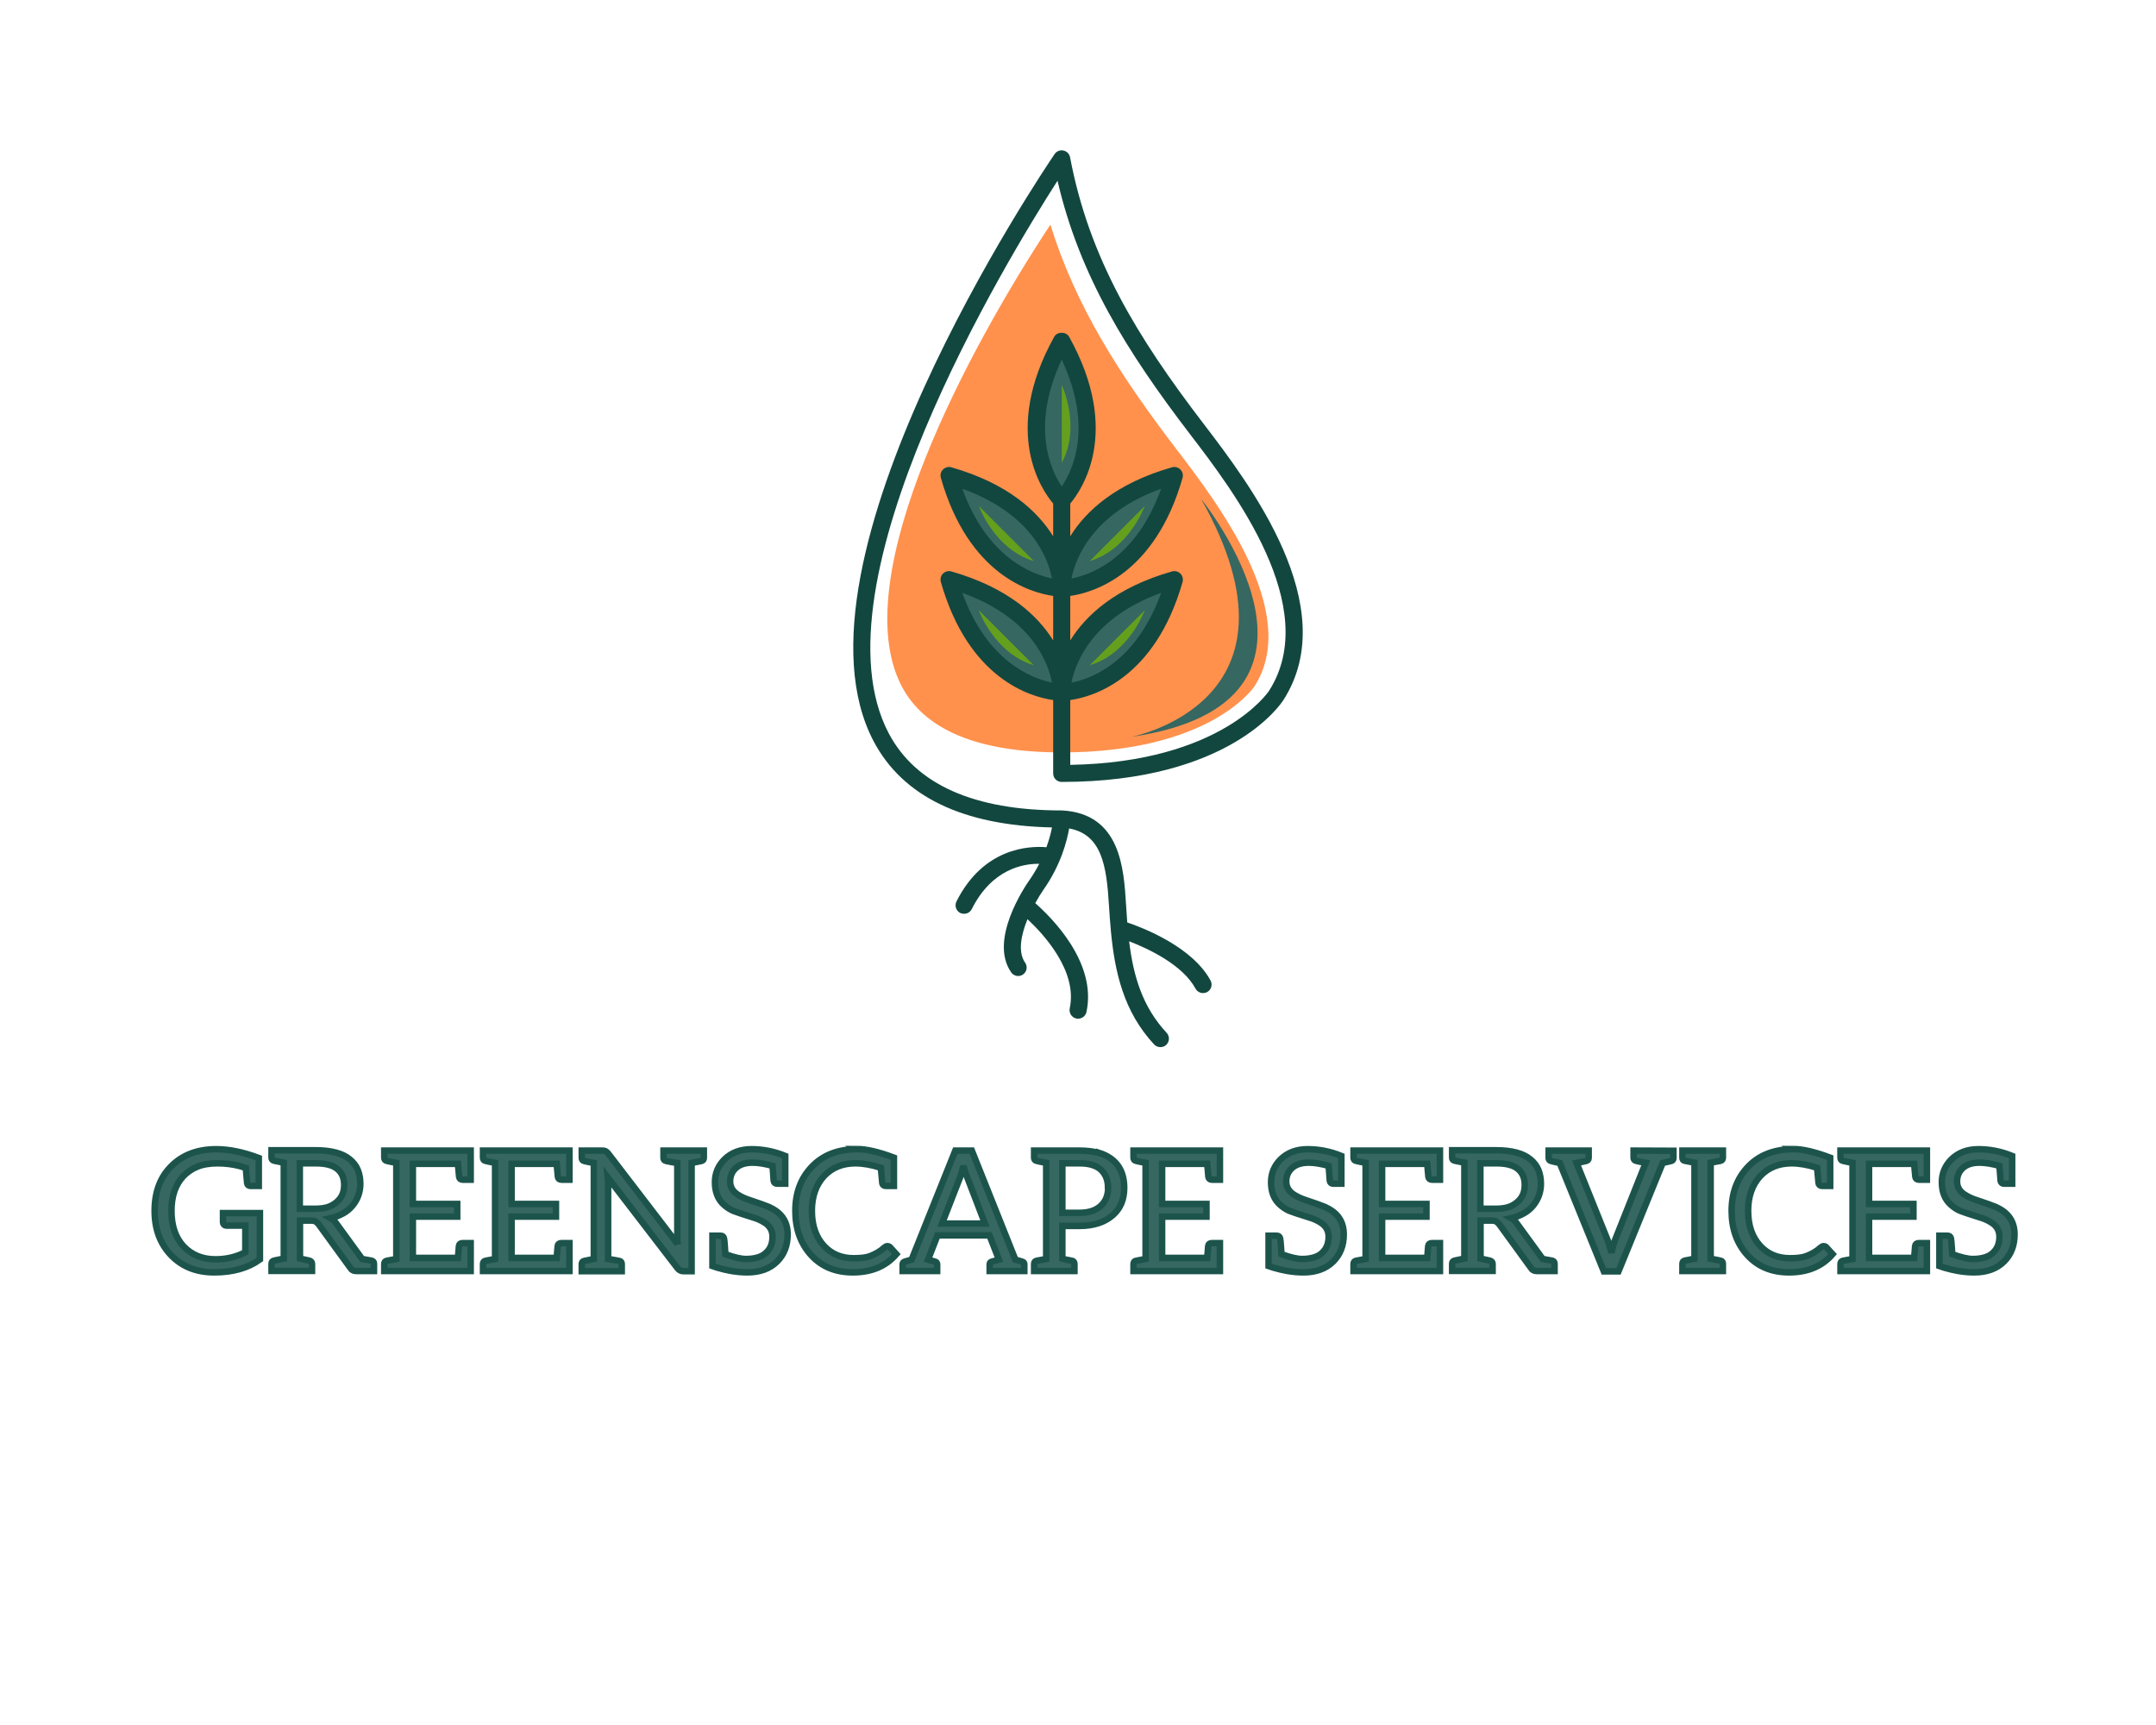 <?xml version="1.0" encoding="UTF-8" standalone="no" ?>
<!DOCTYPE svg PUBLIC "-//W3C//DTD SVG 1.1//EN" "http://www.w3.org/Graphics/SVG/1.1/DTD/svg11.dtd">
<svg xmlns="http://www.w3.org/2000/svg" xmlns:xlink="http://www.w3.org/1999/xlink" version="1.1" width="1280" height="1024" viewBox="0 0 1280 1024" xml:space="preserve">
<desc>Created with Fabric.js 4.4.0</desc>
<defs>
</defs>
<g transform="matrix(1 0 0 1 640 512)" id="background-logo"  >
<rect style="stroke: none; stroke-width: 0; stroke-dasharray: none; stroke-linecap: butt; stroke-dashoffset: 0; stroke-linejoin: miter; stroke-miterlimit: 4; fill: rgb(255,255,255); fill-opacity: 0; fill-rule: nonzero; opacity: 1;"  paint-order="stroke"  x="-640" y="-512" rx="0" ry="0" width="1280" height="1024" />
</g>
<g transform="matrix(1.921 0 0 1.921 640 355.419)" id="logo-logo"  >
<g style=""  paint-order="stroke"   >
		<g transform="matrix(2.314 0 0 -2.314 -0.042 -34.06)"  >
<path style="stroke: none; stroke-width: 1; stroke-dasharray: none; stroke-linecap: butt; stroke-dashoffset: 0; stroke-linejoin: miter; stroke-miterlimit: 4; fill: rgb(255,145,77); fill-rule: nonzero; opacity: 1;"  paint-order="stroke"  transform=" translate(-2.176, -35.24)" d="M 0 0 C -11.195 0 -18.404 3.02 -21.427 8.977 C -28.844 23.593 -12.236 54.183 -1.493 70.48 C 1.882 59.575 7.763 50.397 15.342 40.49 C 20.766 33.399 32.053 18.646 25.78 8.846 C 25.545 8.494 19.66 0 0 0" stroke-linecap="round" />
</g>
		<g transform="matrix(2.314 0 0 -2.314 0 0)"  >
<path style="stroke: none; stroke-width: 1; stroke-dasharray: none; stroke-linecap: butt; stroke-dashoffset: 0; stroke-linejoin: miter; stroke-miterlimit: 4; fill: rgb(18,71,63); fill-rule: nonzero; opacity: 1;"  paint-order="stroke"  transform=" translate(13.966, 16.138)" d="M 0 0 C -3.705 -12.949 -11.969 -15.332 -15.001 -15.764 L -15.001 -21.704 C -12.938 -18.375 -8.983 -14.658 -1.414 -12.493 C -1.016 -12.379 -0.581 -12.493 -0.296 -12.778 C 0 -13.074 0.113 -13.507 0 -13.906 C -3.705 -26.856 -11.969 -29.238 -15.001 -29.67 L -15.001 -38.324 C 5.231 -37.969 11.489 -28.531 11.547 -28.44 C 18.682 -17.281 6.748 -1.676 1.003 5.825 C -7.467 16.893 -13.759 27.003 -16.701 39.679 C -23.392 29.26 -49.813 -14.123 -39.235 -34.127 C -35.622 -40.944 -27.859 -44.41 -16.141 -44.41 L -16.12 -44.41 L -16.084 -44.41 C -8.275 -44.842 -7.844 -52.183 -7.546 -57.04 C -7.501 -57.826 -7.444 -58.601 -7.387 -59.364 C -5.177 -60.117 1.333 -62.659 3.737 -67.127 C 4.034 -67.675 3.829 -68.37 3.282 -68.666 C 3.111 -68.757 2.917 -68.802 2.736 -68.802 C 2.336 -68.802 1.937 -68.585 1.731 -68.209 C 4.218847493575595e-15 -64.996 -4.64 -62.841 -7.136 -61.884 C -6.578 -66.5 -5.37 -70.627 -2.132 -74.102 C -1.699 -74.57 -1.721 -75.289 -2.188 -75.722 C -2.405 -75.927 -2.679 -76.018 -2.964 -76.018 C -3.261 -76.018 -3.569 -75.904 -3.796 -75.666 C -7.877 -71.276 -9.074 -65.976 -9.587 -60.369 L -9.587 -60.322 C -9.689 -59.284 -9.758 -58.224 -9.826 -57.175 C -10.146 -51.819 -10.772 -47.624 -15.151 -46.815 C -15.436 -48.491 -16.244 -51.67 -18.592 -55.022 C -18.888 -55.444 -19.276 -56.071 -19.674 -56.789 C -17.533 -58.681 -11.41 -64.699 -12.835 -71.322 C -12.949 -71.858 -13.428 -72.222 -13.953 -72.222 C -14.033 -72.222 -14.113 -72.211 -14.192 -72.199 C -14.808 -72.063 -15.195 -71.458 -15.071 -70.843 C -13.999 -65.862 -18.547 -60.95 -20.712 -58.932 C -21.556 -60.994 -22.035 -63.297 -21.032 -64.734 C -20.667 -65.246 -20.792 -65.953 -21.305 -66.318 C -21.51 -66.455 -21.738 -66.523 -21.955 -66.523 C -22.319 -66.523 -22.673 -66.353 -22.889 -66.033 C -25.921 -61.713 -21.021 -54.52 -20.451 -53.711 C -19.937 -52.97 -19.504 -52.24 -19.14 -51.535 C -21.316 -51.511 -25.466 -52.24 -28.156 -57.586 C -28.361 -57.986 -28.76 -58.213 -29.182 -58.213 C -29.353 -58.213 -29.524 -58.18 -29.695 -58.1 C -30.253 -57.815 -30.481 -57.131 -30.196 -56.561 C -26.594 -49.402 -20.542 -49.128 -18.182 -49.323 C -17.794 -48.261 -17.566 -47.338 -17.442 -46.679 C -29.353 -46.417 -37.355 -42.551 -41.253 -35.189 C -53.894 -11.273 -18.592 41.035 -17.087 43.247 C -16.825 43.623 -16.37 43.816 -15.915 43.714 C -15.458 43.623 -15.115 43.27 -15.024 42.813 C -12.471 29.283 -6.054 18.797 2.814 7.215 C 8.867 -0.707 21.464 -17.167 13.474 -29.66 C 13.199 -30.092 6.371 -40.603 -16.141 -40.603 C -16.781 -40.603 -17.282 -40.101 -17.282 -39.463 L -17.282 -29.67 C -20.325 -29.238 -28.589 -26.856 -32.282 -13.906 C -32.396 -13.507 -32.293 -13.074 -31.997 -12.778 C -31.701 -12.493 -31.279 -12.379 -30.88 -12.493 C -23.311 -14.658 -19.356 -18.375 -17.282 -21.704 L -17.282 -15.764 C -20.325 -15.332 -28.589 -12.949 -32.282 -7.105427357601002e-15 C -32.396 0.399 -32.293 0.832 -31.997 1.117 C -31.701 1.414 -31.279 1.527 -30.88 1.414 C -23.311 -0.752 -19.356 -4.468 -17.282 -7.796 L -17.282 -3.431 C -18.764 -1.687 -24.224 6.087 -17.145 18.842 C -16.746 19.561 -15.549 19.561 -15.151 18.842 C -8.06 6.087 -13.531 -1.687 -15.001 -3.431 L -15.001 -7.796 C -12.938 -4.468 -8.983 -0.752 -1.414 1.414 C -1.016 1.527 -0.581 1.414 -0.296 1.117 C 0 0.832 0.113 0.399 0 0" stroke-linecap="round" />
</g>
		<g transform="matrix(2.314 0 0 -2.314 11.832 12.045)"  >
<path style="stroke: none; stroke-width: 1; stroke-dasharray: none; stroke-linecap: butt; stroke-dashoffset: 0; stroke-linejoin: miter; stroke-miterlimit: 4; fill: rgb(54,103,97); fill-rule: nonzero; opacity: 1;"  paint-order="stroke"  transform=" translate(-5.99, -5.99)" d="M 0 0 C 0.535 2.634 2.748 8.641 11.981 11.98 C 8.629 2.679 2.645 0.502 0 0" stroke-linecap="round" />
</g>
		<g transform="matrix(2.314 0 0 -2.314 -21.903 12.044)"  >
<path style="stroke: none; stroke-width: 1; stroke-dasharray: none; stroke-linecap: butt; stroke-dashoffset: 0; stroke-linejoin: miter; stroke-miterlimit: 4; fill: rgb(54,103,97); fill-rule: nonzero; opacity: 1;"  paint-order="stroke"  transform=" translate(-5.989, 5.99)" d="M 0 0 C 9.29 -3.352 11.468 -9.324 11.979 -11.98 C 9.348 -11.444 3.34 -9.232 0 0" stroke-linecap="round" />
</g>
		<g transform="matrix(2.314 0 0 -2.314 -21.903 -20.132)"  >
<path style="stroke: none; stroke-width: 1; stroke-dasharray: none; stroke-linecap: butt; stroke-dashoffset: 0; stroke-linejoin: miter; stroke-miterlimit: 4; fill: rgb(54,103,97); fill-rule: nonzero; opacity: 1;"  paint-order="stroke"  transform=" translate(-5.989, 5.989)" d="M 0 0 C 9.29 -3.351 11.468 -9.324 11.979 -11.979 C 9.348 -11.444 3.34 -9.233 0 0" stroke-linecap="round" />
</g>
		<g transform="matrix(2.314 0 0 -2.314 11.832 -20.118)"  >
<path style="stroke: none; stroke-width: 1; stroke-dasharray: none; stroke-linecap: butt; stroke-dashoffset: 0; stroke-linejoin: miter; stroke-miterlimit: 4; fill: rgb(54,103,97); fill-rule: nonzero; opacity: 1;"  paint-order="stroke"  transform=" translate(-5.99, -5.995)" d="M 0 0 C 0.535 2.644 2.748 8.651 11.981 11.991 C 8.629 2.69 2.645 0.513 0 0" stroke-linecap="round" />
</g>
		<g transform="matrix(2.314 0 0 -2.314 -5.012 -54.274)"  >
<path style="stroke: none; stroke-width: 1; stroke-dasharray: none; stroke-linecap: butt; stroke-dashoffset: 0; stroke-linejoin: miter; stroke-miterlimit: 4; fill: rgb(54,103,97); fill-rule: nonzero; opacity: 1;"  paint-order="stroke"  transform=" translate(-0.009, 8.469)" d="M 0 0 C 4.195 -8.948 1.516 -14.705 0 -16.938 C -1.483 -14.705 -4.173 -8.892 0 0" stroke-linecap="round" />
</g>
		<g transform="matrix(2.314 0 0 -2.314 -3.669 -54.042)"  >
<path style="stroke: none; stroke-width: 1; stroke-dasharray: none; stroke-linecap: butt; stroke-dashoffset: 0; stroke-linejoin: miter; stroke-miterlimit: 4; fill: rgb(100,160,30); fill-rule: nonzero; opacity: 1;"  paint-order="stroke"  transform=" translate(-0.581, 5.2)" d="M 0 0 C 0 0 2.614 -5.557 0 -10.401 Z" stroke-linecap="round" />
</g>
		<g transform="matrix(2.314 0 0 -2.314 12.117 -20.132)"  >
<path style="stroke: none; stroke-width: 1; stroke-dasharray: none; stroke-linecap: butt; stroke-dashoffset: 0; stroke-linejoin: miter; stroke-miterlimit: 4; fill: rgb(100,160,30); fill-rule: nonzero; opacity: 1;"  paint-order="stroke"  transform=" translate(3.677, 3.677)" d="M 0 0 C 0 0 -2.082 -5.778 -7.354 -7.354 Z" stroke-linecap="round" />
</g>
		<g transform="matrix(2.314 0 0 -2.314 12.146 12.044)"  >
<path style="stroke: none; stroke-width: 1; stroke-dasharray: none; stroke-linecap: butt; stroke-dashoffset: 0; stroke-linejoin: miter; stroke-miterlimit: 4; fill: rgb(100,160,30); fill-rule: nonzero; opacity: 1;"  paint-order="stroke"  transform=" translate(3.678, 3.678)" d="M 0 0 C 0 0 -2.082 -5.778 -7.356 -7.355 Z" stroke-linecap="round" />
</g>
		<g transform="matrix(2.314 0 0 -2.314 -22.14 -20.132)"  >
<path style="stroke: none; stroke-width: 1; stroke-dasharray: none; stroke-linecap: butt; stroke-dashoffset: 0; stroke-linejoin: miter; stroke-miterlimit: 4; fill: rgb(100,160,30); fill-rule: nonzero; opacity: 1;"  paint-order="stroke"  transform=" translate(-3.678, 3.677)" d="M 0 0 C 0 0 2.081 -5.778 7.355 -7.354 Z" stroke-linecap="round" />
</g>
		<g transform="matrix(2.314 0 0 -2.314 -22.17 12.044)"  >
<path style="stroke: none; stroke-width: 1; stroke-dasharray: none; stroke-linecap: butt; stroke-dashoffset: 0; stroke-linejoin: miter; stroke-miterlimit: 4; fill: rgb(100,160,30); fill-rule: nonzero; opacity: 1;"  paint-order="stroke"  transform=" translate(-3.677, 3.678)" d="M 0 0 C 0 0 2.081 -5.778 7.354 -7.355 Z" stroke-linecap="round" />
</g>
		<g transform="matrix(2.314 0 0 -2.314 35.898 5.958)"  >
<path style="stroke: none; stroke-width: 1; stroke-dasharray: none; stroke-linecap: butt; stroke-dashoffset: 0; stroke-linejoin: miter; stroke-miterlimit: 4; fill: rgb(54,103,97); fill-rule: nonzero; opacity: 1;"  paint-order="stroke"  transform=" translate(0.935, 15.887)" d="M 0 0 C 0 0 22.101 -27.2 -9.404 -31.774 C -9.404 -31.774 15.388 -27.215 0 0" stroke-linecap="round" />
</g>
</g>
</g>
<g transform="matrix(1.921 0 0 1.921 643.91 718.694)" id="text-logo"  >
<g style=""  paint-order="stroke"   >
		<g transform="matrix(1 0 0 1 0 0)" id="text-logo-path-0"  >
<path style="stroke: rgb(28,84,76); stroke-width: 2; stroke-dasharray: none; stroke-linecap: butt; stroke-dashoffset: 0; stroke-linejoin: miter; stroke-miterlimit: 4; fill: rgb(54,103,97); fill-rule: nonzero; opacity: 1;"  paint-order="stroke"  transform=" translate(-288.55, 18.65)" d="M 1.14 -18.61 L 1.14 -18.61 Q 1.14 -27.24 6.25 -32.35 L 6.25 -32.35 Q 11.48 -37.65 20.19 -37.65 L 20.19 -37.65 Q 26.13 -37.65 33.34 -34.94 L 33.34 -34.94 L 33.34 -26.3 L 30.82 -26.3 Q 29.86 -26.3 29.73 -27.14 L 29.73 -27.14 Q 29.73 -27.22 29.68 -27.76 Q 29.63 -28.31 29.52 -29.45 Q 29.4 -30.6 29.33 -31.87 L 29.33 -31.87 L 27.4 -32.45 Q 24.12 -33.29 20.69 -33.29 L 20.69 -33.29 Q 16.88 -33.29 14.35 -32.25 L 14.35 -32.25 Q 11.86 -31.23 10.03 -29.33 L 10.03 -29.33 Q 6.35 -25.42 6.35 -18.61 L 6.35 -18.61 Q 6.35 -11.6 10.13 -7.59 L 10.13 -7.59 Q 13.94 -3.63 19.96 -3.63 L 19.96 -3.63 Q 25.01 -3.63 29.17 -5.81 L 29.17 -5.81 L 29.17 -14.04 L 23.41 -14.04 Q 22.88 -14.04 22.57 -14.35 Q 22.27 -14.65 22.27 -15.03 L 22.27 -15.03 L 22.27 -17.9 L 33.69 -17.9 L 33.69 -3.58 Q 28.16 0.41 19.55 0.41 L 19.55 0.41 Q 11.38 0.41 6.3 -4.82 L 6.3 -4.82 Q 1.14 -10.13 1.14 -18.61 Z M 41.01 -0.05 L 37.27 -0.05 L 37.27 -2.29 Q 37.27 -3.05 38.04 -3.22 L 38.04 -3.22 L 41.06 -3.86 L 41.06 -33.49 Q 38.49 -34 38.04 -34.1 L 38.04 -34.1 Q 37.27 -34.28 37.27 -35.04 L 37.27 -35.04 L 37.27 -37.32 L 41.01 -37.32 L 51.04 -37.32 Q 54.49 -37.32 57.18 -36.61 L 57.18 -36.61 Q 59.74 -35.93 61.45 -34.53 L 61.45 -34.53 Q 63.17 -33.11 63.93 -31.26 L 63.93 -31.26 Q 64.72 -29.33 64.72 -26.94 L 64.72 -26.94 Q 64.72 -25.09 64.09 -23.31 L 64.09 -23.31 Q 63.48 -21.63 62.28 -20.19 Q 61.09 -18.74 59.41 -17.82 L 59.41 -17.82 Q 57.43 -16.73 55.55 -16.33 L 55.55 -16.33 Q 56.54 -15.77 57.23 -14.78 L 57.23 -14.78 L 65.28 -3.73 Q 67.95 -3.3 68.2 -3.22 L 68.2 -3.22 L 68.15 -3.22 Q 68.94 -3.05 68.94 -2.29 L 68.94 -2.29 L 68.94 0 L 68 0 L 65.18 0 L 63.53 0 Q 62.16 0 61.55 -1.09 L 61.55 -1.09 L 51.87 -14.4 Q 51.47 -14.93 50.93 -15.29 L 50.93 -15.29 Q 50.48 -15.59 49.38 -15.59 L 49.38 -15.59 L 46.06 -15.59 L 46.06 -3.86 Q 48.55 -3.33 48.95 -3.22 L 48.95 -3.22 Q 49.31 -3.15 49.55 -2.88 Q 49.79 -2.62 49.79 -2.29 L 49.79 -2.29 L 49.79 -0.05 L 46.06 -0.05 L 41.01 -0.05 Z M 46.01 -33.29 L 46.01 -19.25 L 50.78 -19.25 L 50.73 -19.25 Q 53.02 -19.25 54.64 -19.75 L 54.64 -19.75 Q 56.16 -20.24 57.43 -21.33 L 57.43 -21.33 Q 58.6 -22.34 59.16 -23.61 L 59.16 -23.61 Q 59.72 -24.91 59.72 -26.63 L 59.72 -26.63 Q 59.72 -29.88 57.54 -31.61 L 57.54 -31.61 Q 55.4 -33.29 51.04 -33.29 L 51.04 -33.29 L 46.01 -33.29 Z M 98.82 0 L 72.11 0 L 72.11 -2.18 Q 72.11 -3.02 72.87 -3.17 L 72.87 -3.17 L 75.84 -3.73 L 75.84 -33.44 Q 73.33 -33.9 72.87 -34.05 L 72.87 -34.05 Q 72.11 -34.2 72.11 -35.04 L 72.11 -35.04 L 72.11 -37.22 L 98.82 -37.22 L 98.82 -28.23 L 96.33 -28.23 Q 95.39 -28.23 95.24 -29.12 L 95.24 -29.12 Q 95.24 -29.17 95.2 -29.63 Q 95.16 -30.09 95.06 -31.08 Q 94.96 -32.07 94.88 -33.13 L 94.88 -33.13 L 80.95 -33.13 L 80.95 -20.74 L 94.66 -20.74 L 94.66 -16.81 L 80.95 -16.81 L 80.95 -4.06 L 94.88 -4.06 Q 95.19 -7.49 95.19 -7.79 L 95.19 -7.79 Q 95.32 -8.63 96.33 -8.63 L 96.33 -8.63 L 98.82 -8.63 L 98.82 0 Z M 129.34 0 L 102.63 0 L 102.63 -2.18 Q 102.63 -3.02 103.39 -3.17 L 103.39 -3.17 L 106.36 -3.73 L 106.36 -33.44 Q 103.85 -33.9 103.39 -34.05 L 103.39 -34.05 Q 102.63 -34.2 102.63 -35.04 L 102.63 -35.04 L 102.63 -37.22 L 129.34 -37.22 L 129.34 -28.23 L 126.85 -28.23 Q 125.91 -28.23 125.76 -29.12 L 125.76 -29.12 Q 125.76 -29.17 125.72 -29.63 Q 125.68 -30.09 125.58 -31.08 Q 125.48 -32.07 125.4 -33.13 L 125.4 -33.13 L 111.46 -33.13 L 111.46 -20.74 L 125.18 -20.74 L 125.18 -16.81 L 111.46 -16.81 L 111.46 -4.06 L 125.4 -4.06 Q 125.71 -7.49 125.71 -7.79 L 125.71 -7.79 Q 125.84 -8.63 126.85 -8.63 L 126.85 -8.63 L 129.34 -8.63 L 129.34 0 Z M 145.51 0.05 L 133.15 0.05 L 133.15 -2.18 Q 133.15 -2.97 133.91 -3.12 L 133.91 -3.12 L 136.88 -3.73 L 136.88 -33.39 Q 134.37 -33.85 133.91 -34 L 133.91 -34 Q 133.15 -34.15 133.15 -34.99 L 133.15 -34.99 L 133.15 -37.22 L 139.47 -37.22 Q 140.16 -37.22 140.46 -37.07 L 140.46 -37.07 Q 140.71 -36.94 141.25 -36.41 L 141.25 -36.41 L 162.78 -8.33 L 162.78 -8.23 Q 162.68 -8.96 162.68 -10.82 L 162.68 -10.82 L 162.68 -33.39 Q 161.79 -33.52 161.01 -33.66 Q 160.24 -33.79 159.77 -33.9 Q 159.3 -34 159.25 -34 L 159.25 -34 Q 158.41 -34.18 158.41 -34.94 L 158.41 -34.94 L 158.41 -37.22 L 162.68 -37.22 L 167.1 -37.22 L 170.88 -37.22 L 170.88 -34.94 Q 170.88 -34.15 170.07 -34 L 170.07 -34 L 167.1 -33.39 L 167.1 0.05 L 164.56 0.05 Q 163.49 0.05 162.78 -0.84 L 162.78 -0.84 L 141.2 -28.92 Q 141.3 -28.03 141.3 -26.51 L 141.3 -26.51 L 141.3 -3.73 Q 142.9 -3.5 144.78 -3.12 L 144.78 -3.12 Q 145.51 -2.97 145.51 -2.18 L 145.51 -2.18 L 145.51 0.05 Z M 175.04 -1.04 L 173.54 -1.55 L 173.54 -10.92 L 176.08 -10.92 Q 176.97 -10.92 177.13 -10.03 L 177.13 -10.03 Q 177.23 -9.6 177.38 -7.49 L 177.38 -7.49 L 177.53 -5.21 Q 181.59 -3.73 183.88 -3.73 L 183.88 -3.73 Q 186.09 -3.73 187.74 -4.27 L 187.74 -4.27 Q 189.21 -4.75 190.13 -5.66 L 190.13 -5.66 Q 192.11 -7.49 192.11 -10.61 L 192.11 -10.61 Q 192.11 -13.61 189.29 -15.18 L 189.29 -15.18 Q 187.92 -16 186.49 -16.43 L 186.49 -16.43 Q 181.01 -18.15 179.94 -18.61 L 179.94 -18.61 Q 178.47 -19.25 177.07 -20.49 L 177.07 -20.49 Q 174.31 -22.95 174.31 -27.45 L 174.31 -27.45 Q 174.31 -31.56 177.28 -34.53 L 177.28 -34.53 Q 180.48 -37.65 185.61 -37.65 L 185.61 -37.65 Q 190.96 -37.65 196.04 -35.57 L 196.04 -35.57 L 196.04 -26.99 L 193.55 -26.99 Q 192.61 -26.99 192.46 -27.88 L 192.46 -27.88 Q 192.46 -27.9 192.42 -28.4 Q 192.38 -28.89 192.3 -30.04 Q 192.21 -31.18 192.11 -32.5 L 192.11 -32.5 Q 188.55 -33.49 185.96 -33.49 L 185.96 -33.49 Q 182.58 -33.49 180.76 -31.81 L 180.76 -31.81 Q 179 -30.21 179 -27.68 L 179 -27.68 Q 179 -24.91 181.8 -23.36 L 181.8 -23.36 Q 183.12 -22.57 184.72 -22.04 L 184.72 -22.04 Q 189.24 -20.54 191.27 -19.7 L 191.27 -19.7 L 191.17 -19.7 Q 196.78 -17.19 196.78 -11.32 L 196.78 -11.32 Q 196.78 -6.2 193.55 -2.97 L 193.55 -2.97 Q 190.18 0.41 184.31 0.41 L 184.31 0.41 Q 181.87 0.41 179.21 -0.05 L 179.21 -0.05 Q 177.33 -0.38 175.04 -1.04 L 175.04 -1.04 Z M 199.16 -18.61 L 199.16 -18.61 Q 199.16 -26.99 204.37 -32.35 L 204.37 -32.35 Q 209.52 -37.65 218.21 -37.65 L 218.21 -37.65 L 218.11 -37.71 Q 222.55 -37.71 229.63 -35.04 L 229.63 -35.04 L 229.63 -32.14 L 229.63 -26.3 L 227.14 -26.3 Q 226.15 -26.3 226 -27.24 L 226 -27.24 Q 225.95 -27.4 225.8 -29.58 L 225.8 -29.58 Q 225.75 -30.16 225.7 -30.71 Q 225.65 -31.26 225.61 -31.55 Q 225.57 -31.84 225.57 -31.92 L 225.57 -31.92 Q 221.25 -33.29 217.72 -33.29 L 217.72 -33.29 Q 211.78 -33.29 208.05 -29.38 L 208.05 -29.38 Q 204.27 -25.29 204.27 -18.61 L 204.27 -18.61 Q 204.27 -11.83 208 -7.79 L 208 -7.79 Q 211.53 -3.96 217.22 -3.96 L 217.22 -3.96 Q 220.42 -3.96 222.14 -4.57 L 222.14 -4.57 Q 224.91 -5.61 226.71 -7.29 L 226.71 -7.29 Q 227.2 -7.69 227.55 -7.69 L 227.55 -7.69 Q 228.08 -7.69 228.39 -7.39 L 228.39 -7.39 L 230.37 -5.21 Q 225.52 0.41 216.94 0.41 L 216.94 0.41 Q 208.91 0.41 204.06 -4.9 L 204.06 -4.9 Q 199.16 -10.26 199.16 -18.61 Z M 242.99 0 L 232.32 0 L 232.32 -2.08 Q 232.32 -2.74 233.01 -2.92 L 233.01 -2.92 L 235.09 -3.53 L 248.6 -37.22 L 253.7 -37.22 L 267.16 -3.53 L 269.24 -2.92 Q 269.93 -2.74 269.93 -2.08 L 269.93 -2.08 L 269.93 0 L 259.21 0 L 259.21 -2.08 Q 259.21 -2.77 259.95 -2.92 L 259.95 -2.92 L 262.08 -3.53 L 259.16 -11.02 L 243.09 -11.02 L 240.17 -3.53 L 242.3 -2.92 Q 242.99 -2.77 242.99 -2.08 L 242.99 -2.08 L 242.99 0 Z M 250.07 -28.97 L 244.49 -14.68 L 257.77 -14.68 L 252.26 -29.02 Q 251.62 -30.47 251.11 -32.5 L 251.11 -32.5 Q 250.48 -30.11 250.07 -28.97 L 250.07 -28.97 Z M 285.42 0 L 272.95 0 L 272.95 -2.18 Q 272.95 -3.02 273.71 -3.17 L 273.71 -3.17 L 276.68 -3.73 L 276.68 -33.44 Q 274.17 -33.9 273.71 -34.05 L 273.71 -34.05 Q 272.95 -34.2 272.95 -35.04 L 272.95 -35.04 L 272.95 -37.22 L 286.99 -37.22 Q 290.44 -37.22 293.11 -36.46 L 293.11 -36.46 L 293.11 -36.51 Q 300.8 -34 300.8 -25.7 L 300.8 -25.7 Q 300.8 -20.34 297.27 -17.27 L 297.27 -17.27 Q 293.49 -13.94 286.99 -13.94 L 286.99 -13.94 L 281.68 -13.94 L 281.68 -3.81 Q 282.27 -3.61 284.68 -3.17 L 284.68 -3.17 Q 285.42 -3.02 285.42 -2.18 L 285.42 -2.18 L 285.42 0 Z M 281.68 -33.29 L 281.68 -18 L 286.99 -18 Q 291.18 -18 293.49 -20.08 L 293.49 -20.08 Q 295.83 -22.19 295.83 -25.75 L 295.83 -25.75 L 295.78 -25.8 Q 295.78 -29.28 293.59 -31.31 L 293.59 -31.31 Q 291.46 -33.29 286.99 -33.29 L 286.99 -33.29 L 281.68 -33.29 Z M 330.38 0 L 303.67 0 L 303.67 -2.18 Q 303.67 -3.02 304.43 -3.17 L 304.43 -3.17 L 307.4 -3.73 L 307.4 -33.44 Q 304.89 -33.9 304.43 -34.05 L 304.43 -34.05 Q 303.67 -34.2 303.67 -35.04 L 303.67 -35.04 L 303.67 -37.22 L 330.38 -37.22 L 330.38 -28.23 L 327.89 -28.23 Q 326.96 -28.23 326.8 -29.12 L 326.8 -29.12 Q 326.8 -29.17 326.76 -29.63 Q 326.73 -30.09 326.63 -31.08 Q 326.52 -32.07 326.45 -33.13 L 326.45 -33.13 L 312.51 -33.13 L 312.51 -20.74 L 326.22 -20.74 L 326.22 -16.81 L 312.51 -16.81 L 312.51 -4.06 L 326.45 -4.06 Q 326.75 -7.49 326.75 -7.79 L 326.75 -7.79 Q 326.88 -8.63 327.89 -8.63 L 327.89 -8.63 L 330.38 -8.63 L 330.38 0 Z M 346.91 -1.04 L 345.41 -1.55 L 345.41 -10.92 L 347.95 -10.92 Q 348.84 -10.92 348.99 -10.03 L 348.99 -10.03 Q 349.1 -9.6 349.25 -7.49 L 349.25 -7.49 L 349.4 -5.21 Q 353.46 -3.73 355.75 -3.73 L 355.75 -3.73 Q 357.96 -3.73 359.61 -4.27 L 359.61 -4.27 Q 361.08 -4.75 361.99 -5.66 L 361.99 -5.66 Q 363.97 -7.49 363.97 -10.61 L 363.97 -10.61 Q 363.97 -13.61 361.16 -15.18 L 361.16 -15.18 Q 359.79 -16 358.36 -16.43 L 358.36 -16.43 Q 352.88 -18.15 351.81 -18.61 L 351.81 -18.61 Q 350.34 -19.25 348.94 -20.49 L 348.94 -20.49 Q 346.18 -22.95 346.18 -27.45 L 346.18 -27.45 Q 346.18 -31.56 349.15 -34.53 L 349.15 -34.53 Q 352.35 -37.65 357.47 -37.65 L 357.47 -37.65 Q 362.83 -37.65 367.91 -35.57 L 367.91 -35.57 L 367.91 -26.99 L 365.42 -26.99 Q 364.48 -26.99 364.33 -27.88 L 364.33 -27.88 Q 364.33 -27.9 364.29 -28.4 Q 364.25 -28.89 364.17 -30.04 Q 364.08 -31.18 363.97 -32.5 L 363.97 -32.5 Q 360.42 -33.49 357.83 -33.49 L 357.83 -33.49 Q 354.45 -33.49 352.63 -31.81 L 352.63 -31.81 Q 350.87 -30.21 350.87 -27.68 L 350.87 -27.68 Q 350.87 -24.91 353.67 -23.36 L 353.67 -23.36 Q 354.99 -22.57 356.59 -22.04 L 356.59 -22.04 Q 361.11 -20.54 363.14 -19.7 L 363.14 -19.7 L 363.04 -19.7 Q 368.65 -17.19 368.65 -11.32 L 368.65 -11.32 Q 368.65 -6.2 365.42 -2.97 L 365.42 -2.97 Q 362.04 0.41 356.18 0.41 L 356.18 0.41 Q 353.74 0.41 351.08 -0.05 L 351.08 -0.05 Q 349.2 -0.38 346.91 -1.04 L 346.91 -1.04 Z M 398.38 0 L 371.67 0 L 371.67 -2.18 Q 371.67 -3.02 372.43 -3.17 L 372.43 -3.17 L 375.4 -3.73 L 375.4 -33.44 Q 372.89 -33.9 372.43 -34.05 L 372.43 -34.05 Q 371.67 -34.2 371.67 -35.04 L 371.67 -35.04 L 371.67 -37.22 L 398.38 -37.22 L 398.38 -28.23 L 395.89 -28.23 Q 394.95 -28.23 394.8 -29.12 L 394.8 -29.12 Q 394.8 -29.17 394.76 -29.63 Q 394.72 -30.09 394.62 -31.08 Q 394.52 -32.07 394.44 -33.13 L 394.44 -33.13 L 380.5 -33.13 L 380.5 -20.74 L 394.21 -20.74 L 394.21 -16.81 L 380.5 -16.81 L 380.5 -4.06 L 394.44 -4.06 Q 394.75 -7.49 394.75 -7.79 L 394.75 -7.79 Q 394.88 -8.63 395.89 -8.63 L 395.89 -8.63 L 398.38 -8.63 L 398.38 0 Z M 405.87 -0.05 L 402.14 -0.05 L 402.14 -2.29 Q 402.14 -3.05 402.9 -3.22 L 402.9 -3.22 L 405.92 -3.86 L 405.92 -33.49 Q 403.36 -34 402.9 -34.1 L 402.9 -34.1 Q 402.14 -34.28 402.14 -35.04 L 402.14 -35.04 L 402.14 -37.32 L 405.87 -37.32 L 415.9 -37.32 Q 419.35 -37.32 422.04 -36.61 L 422.04 -36.61 Q 424.61 -35.93 426.31 -34.53 L 426.31 -34.53 Q 428.04 -33.11 428.8 -31.26 L 428.8 -31.26 Q 429.58 -29.33 429.58 -26.94 L 429.58 -26.94 Q 429.58 -25.09 428.95 -23.31 L 428.95 -23.31 Q 428.34 -21.63 427.15 -20.19 Q 425.95 -18.74 424.28 -17.82 L 424.28 -17.82 Q 422.3 -16.73 420.42 -16.33 L 420.42 -16.33 Q 421.41 -15.77 422.09 -14.78 L 422.09 -14.78 L 430.14 -3.73 Q 432.81 -3.3 433.06 -3.22 L 433.06 -3.22 L 433.01 -3.22 Q 433.8 -3.05 433.8 -2.29 L 433.8 -2.29 L 433.8 0 L 432.86 0 L 430.04 0 L 428.39 0 Q 427.02 0 426.41 -1.09 L 426.41 -1.09 L 416.74 -14.4 Q 416.33 -14.93 415.8 -15.29 L 415.8 -15.29 Q 415.34 -15.59 414.25 -15.59 L 414.25 -15.59 L 410.92 -15.59 L 410.92 -3.86 Q 413.41 -3.33 413.82 -3.22 L 413.82 -3.22 Q 414.17 -3.15 414.41 -2.88 Q 414.65 -2.62 414.65 -2.29 L 414.65 -2.29 L 414.65 -0.05 L 410.92 -0.05 L 405.87 -0.05 Z M 410.87 -33.29 L 410.87 -19.25 L 415.64 -19.25 L 415.59 -19.25 Q 417.88 -19.25 419.5 -19.75 L 419.5 -19.75 Q 421.03 -20.24 422.3 -21.33 L 422.3 -21.33 Q 423.46 -22.34 424.02 -23.61 L 424.02 -23.61 Q 424.58 -24.91 424.58 -26.63 L 424.58 -26.63 Q 424.58 -29.88 422.4 -31.61 L 422.4 -31.61 Q 420.27 -33.29 415.9 -33.29 L 415.9 -33.29 L 410.87 -33.29 Z M 431.97 -34.94 L 431.97 -34.94 L 431.97 -37.22 L 444.34 -37.22 L 444.34 -34.94 Q 444.34 -34.1 443.29 -33.95 L 443.29 -33.95 Q 442.96 -33.9 442.08 -33.69 Q 441.19 -33.49 440.6 -33.39 L 440.6 -33.39 L 450.13 -9.72 Q 450.73 -8.3 451.37 -5.66 L 451.37 -5.66 Q 452.03 -8.53 452.56 -9.78 L 452.56 -9.78 L 461.98 -33.44 Q 459.47 -33.9 459.01 -34.05 L 459.01 -34.05 Q 458.22 -34.2 458.22 -35.04 L 458.22 -35.04 L 458.22 -37.22 L 470.54 -37.17 L 470.54 -34.94 Q 470.54 -34.15 469.83 -34 L 469.83 -34 L 467.21 -33.39 L 453.55 0.1 L 449.03 0.1 L 435.4 -33.39 Q 433.19 -33.85 432.76 -34 L 432.76 -34 Q 431.97 -34.15 431.97 -34.94 Z M 485.82 0 L 473.31 0 L 473.31 -2.23 Q 473.31 -3.07 474.02 -3.22 L 474.02 -3.22 L 477.04 -3.81 L 477.04 -33.49 Q 474.53 -33.95 473.92 -34.1 Q 473.31 -34.25 473.31 -35.04 L 473.31 -35.04 L 473.31 -37.22 L 485.82 -37.22 L 485.82 -35.04 Q 485.82 -34.2 485.04 -34.05 L 485.04 -34.05 L 482.04 -33.49 L 482.04 -3.81 Q 484.38 -3.38 485.21 -3.17 L 485.21 -3.17 Q 485.82 -3.02 485.82 -2.23 L 485.82 -2.23 L 485.82 0 Z M 488.52 -18.61 L 488.52 -18.61 Q 488.52 -26.99 493.72 -32.35 L 493.72 -32.35 Q 498.88 -37.65 507.56 -37.65 L 507.56 -37.65 L 507.46 -37.71 Q 511.9 -37.71 518.98 -35.04 L 518.98 -35.04 L 518.98 -32.14 L 518.98 -26.3 L 516.5 -26.3 Q 515.51 -26.3 515.35 -27.24 L 515.35 -27.24 Q 515.3 -27.4 515.15 -29.58 L 515.15 -29.58 Q 515.1 -30.16 515.05 -30.71 Q 515 -31.26 514.96 -31.55 Q 514.92 -31.84 514.92 -31.92 L 514.92 -31.92 Q 510.61 -33.29 507.08 -33.29 L 507.08 -33.29 Q 501.13 -33.29 497.4 -29.38 L 497.4 -29.38 Q 493.62 -25.29 493.62 -18.61 L 493.62 -18.61 Q 493.62 -11.83 497.35 -7.79 L 497.35 -7.79 Q 500.88 -3.96 506.57 -3.96 L 506.57 -3.96 Q 509.77 -3.96 511.49 -4.57 L 511.49 -4.57 Q 514.26 -5.61 516.06 -7.29 L 516.06 -7.29 Q 516.55 -7.69 516.9 -7.69 L 516.9 -7.69 Q 517.44 -7.69 517.74 -7.39 L 517.74 -7.39 L 519.72 -5.21 Q 514.87 0.41 506.29 0.41 L 506.29 0.41 Q 498.27 0.41 493.42 -4.9 L 493.42 -4.9 Q 488.52 -10.26 488.52 -18.61 Z M 548.87 0 L 522.16 0 L 522.16 -2.18 Q 522.16 -3.02 522.92 -3.17 L 522.92 -3.17 L 525.89 -3.73 L 525.89 -33.44 Q 523.38 -33.9 522.92 -34.05 L 522.92 -34.05 Q 522.16 -34.2 522.16 -35.04 L 522.16 -35.04 L 522.16 -37.22 L 548.87 -37.22 L 548.87 -28.23 L 546.38 -28.23 Q 545.44 -28.23 545.29 -29.12 L 545.29 -29.12 Q 545.29 -29.17 545.25 -29.63 Q 545.21 -30.09 545.11 -31.08 Q 545.01 -32.07 544.93 -33.13 L 544.93 -33.13 L 530.99 -33.13 L 530.99 -20.74 L 544.71 -20.74 L 544.71 -16.81 L 530.99 -16.81 L 530.99 -4.06 L 544.93 -4.06 Q 545.24 -7.49 545.24 -7.79 L 545.24 -7.79 Q 545.37 -8.63 546.38 -8.63 L 546.38 -8.63 L 548.87 -8.63 L 548.87 0 Z M 554.23 -1.04 L 552.73 -1.55 L 552.73 -10.92 L 555.27 -10.92 Q 556.16 -10.92 556.31 -10.03 L 556.31 -10.03 Q 556.41 -9.6 556.56 -7.49 L 556.56 -7.49 L 556.71 -5.21 Q 560.78 -3.73 563.06 -3.73 L 563.06 -3.73 Q 565.27 -3.73 566.92 -4.27 L 566.92 -4.27 Q 568.39 -4.75 569.31 -5.66 L 569.31 -5.66 Q 571.29 -7.49 571.29 -10.61 L 571.29 -10.61 Q 571.29 -13.61 568.47 -15.18 L 568.47 -15.18 Q 567.1 -16 565.68 -16.43 L 565.68 -16.43 Q 560.19 -18.15 559.13 -18.61 L 559.13 -18.61 Q 557.65 -19.25 556.26 -20.49 L 556.26 -20.49 Q 553.49 -22.95 553.49 -27.45 L 553.49 -27.45 Q 553.49 -31.56 556.46 -34.53 L 556.46 -34.53 Q 559.66 -37.65 564.79 -37.65 L 564.79 -37.65 Q 570.15 -37.65 575.22 -35.57 L 575.22 -35.57 L 575.22 -26.99 L 572.74 -26.99 Q 571.8 -26.99 571.64 -27.88 L 571.64 -27.88 Q 571.64 -27.9 571.61 -28.4 Q 571.57 -28.89 571.48 -30.04 Q 571.39 -31.18 571.29 -32.5 L 571.29 -32.5 Q 567.73 -33.49 565.14 -33.49 L 565.14 -33.49 Q 561.77 -33.49 559.94 -31.81 L 559.94 -31.81 Q 558.19 -30.21 558.19 -27.68 L 558.19 -27.68 Q 558.19 -24.91 560.98 -23.36 L 560.98 -23.36 Q 562.3 -22.57 563.9 -22.04 L 563.9 -22.04 Q 568.42 -20.54 570.45 -19.7 L 570.45 -19.7 L 570.35 -19.7 Q 575.96 -17.19 575.96 -11.32 L 575.96 -11.32 Q 575.96 -6.2 572.74 -2.97 L 572.74 -2.97 Q 569.36 0.41 563.49 0.41 L 563.49 0.41 Q 561.06 0.41 558.39 -0.05 L 558.39 -0.05 Q 556.51 -0.38 554.23 -1.04 L 554.23 -1.04 Z" stroke-linecap="round" />
</g>
</g>
</g>
<g transform="matrix(1.921 0 0 1.921 640 904.199)" id="tagline-e08deb71-bf33-449a-bada-31f6a2cac43d-logo"  >
<g style=""  paint-order="stroke"   >
		<g transform="matrix(1 0 0 1 0 0)" id="tagline-e08deb71-bf33-449a-bada-31f6a2cac43d-logo-path-0"  >
<path style="stroke: none; stroke-width: 0; stroke-dasharray: none; stroke-linecap: butt; stroke-dashoffset: 0; stroke-linejoin: miter; stroke-miterlimit: 4; fill: rgb(18,71,63); fill-rule: nonzero; opacity: 1;"  paint-order="stroke"  transform=" translate(0, 0)" d="" stroke-linecap="round" />
</g>
</g>
</g>
</svg>